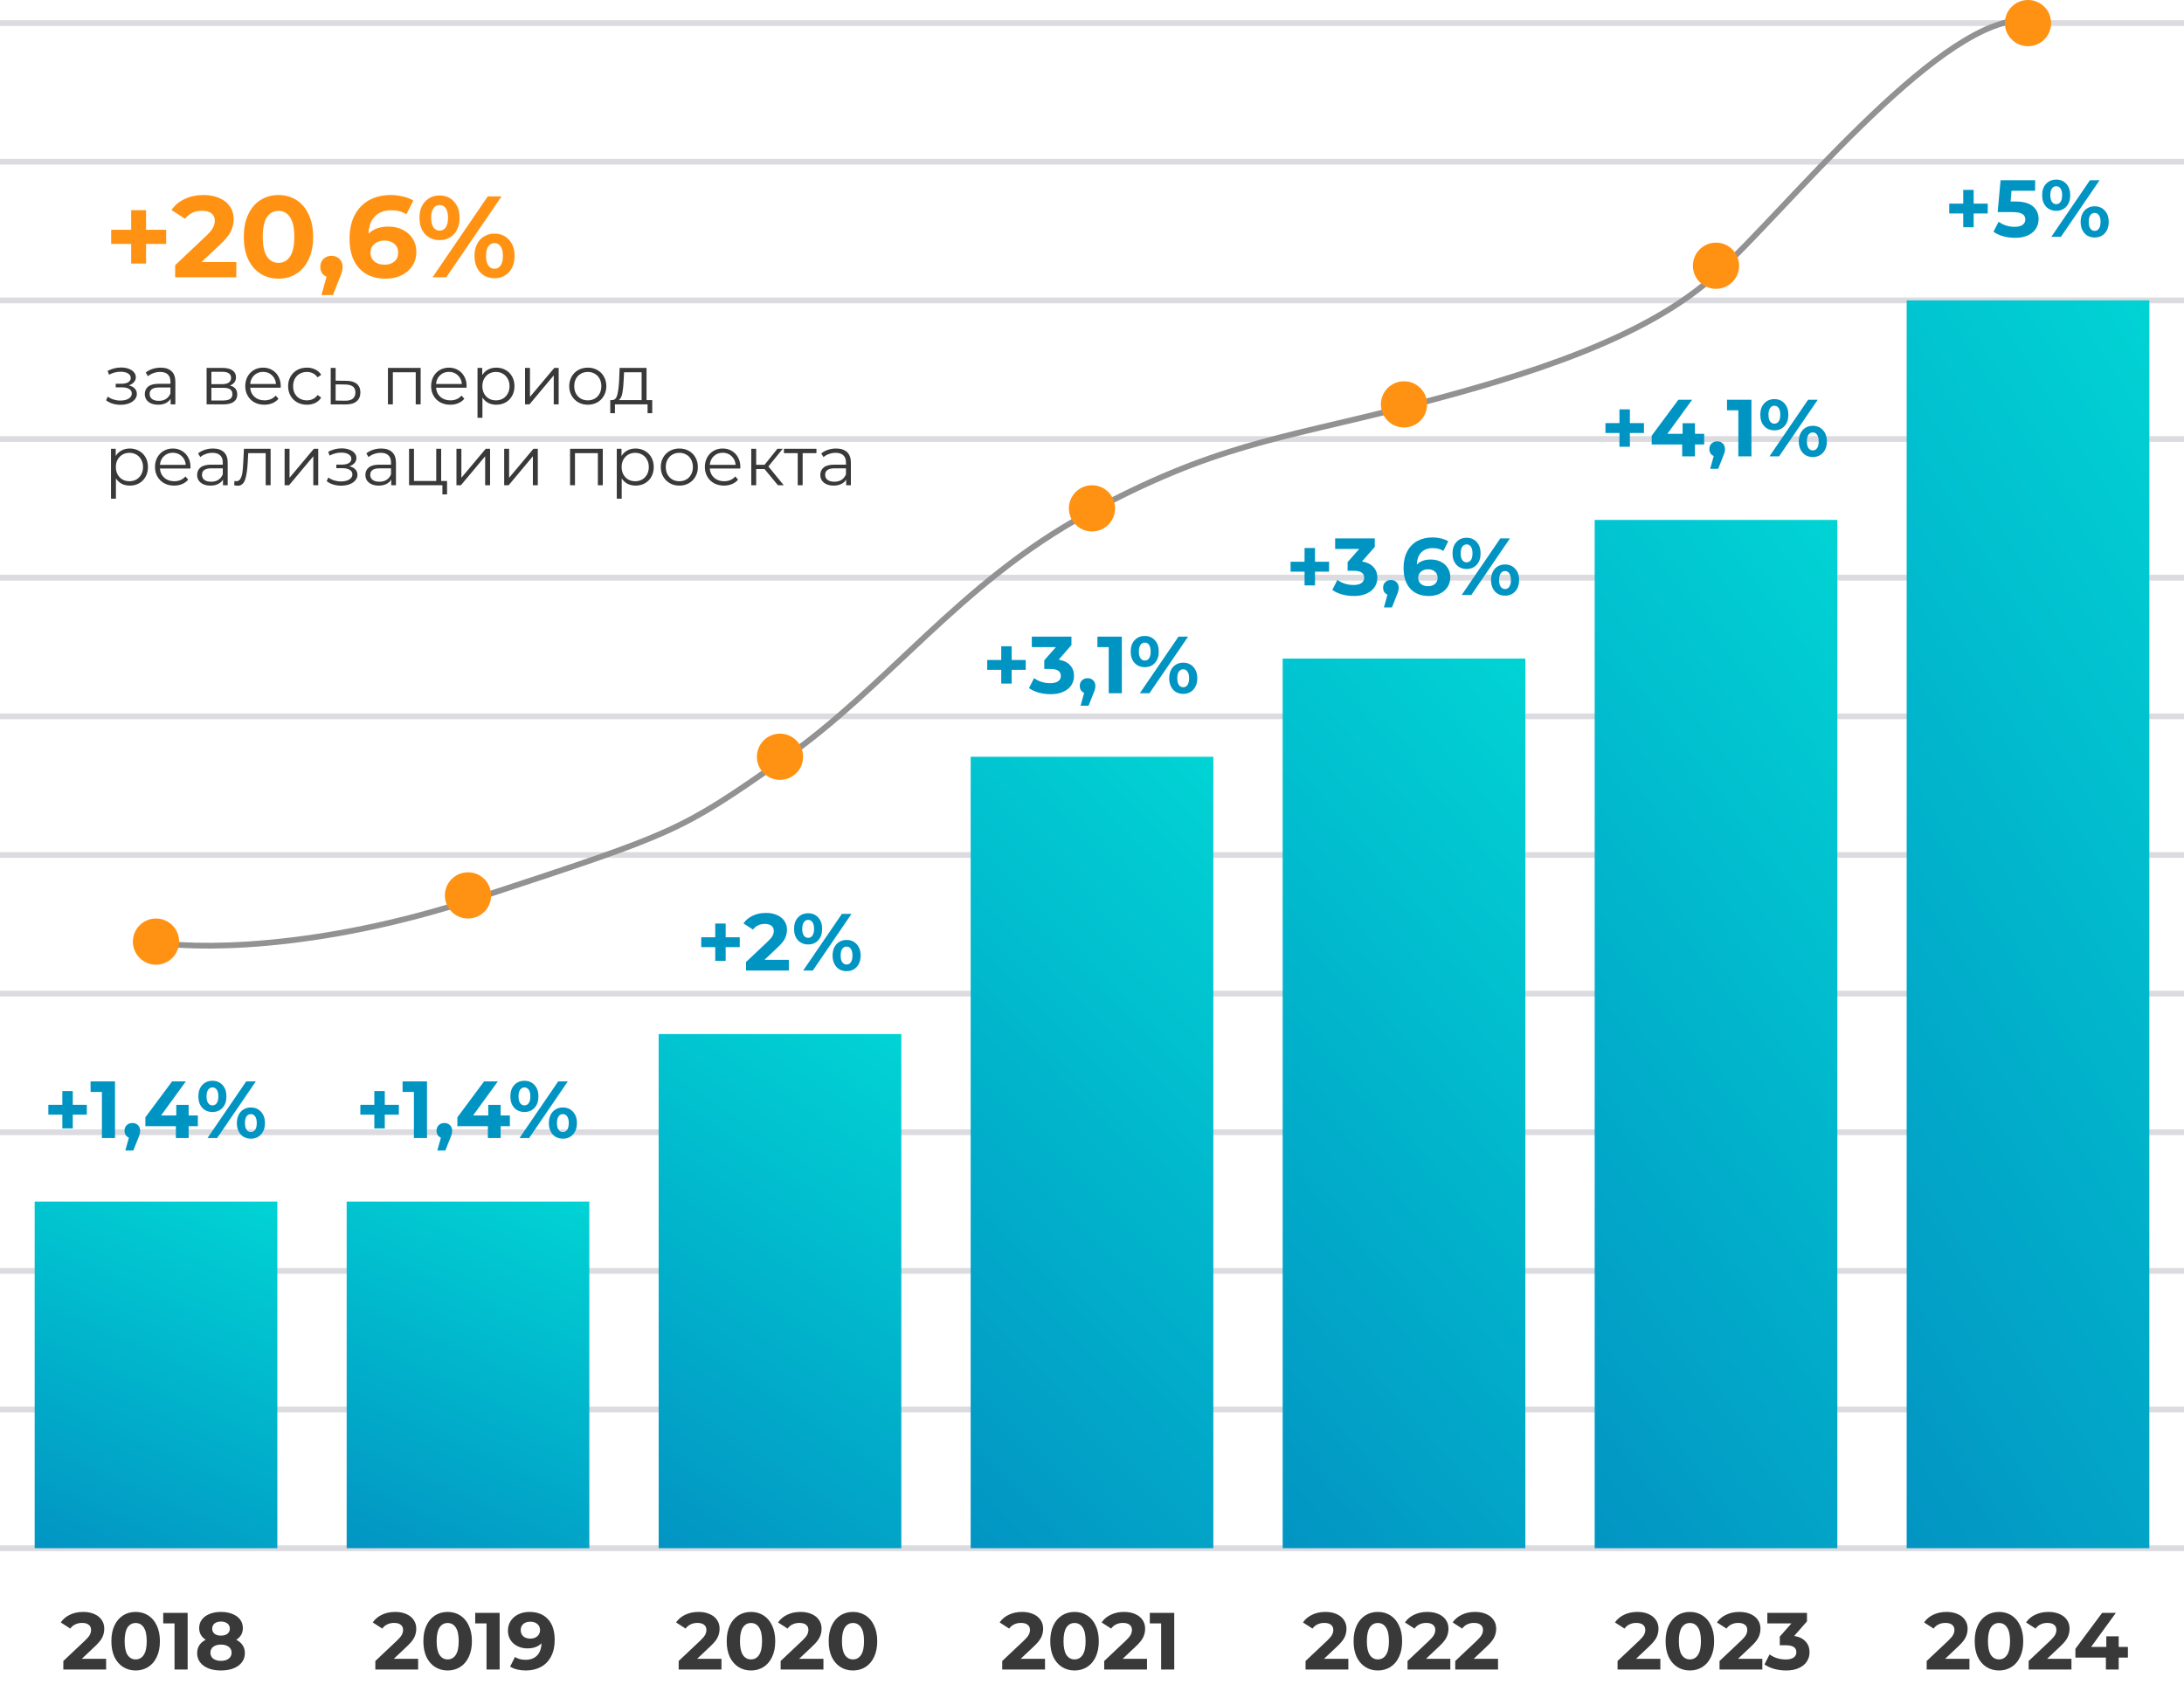<svg width="378" height="294" viewBox="0 0 378 294" fill="none" xmlns="http://www.w3.org/2000/svg">
<path d="M0 28H378" stroke="#DCDBE0"/>
<path d="M0 4H378" stroke="#DCDBE0"/>
<path d="M0 52H378" stroke="#DCDBE0"/>
<path d="M0 76H378" stroke="#DCDBE0"/>
<path d="M0 100H378" stroke="#DCDBE0"/>
<path d="M0 124H378" stroke="#DCDBE0"/>
<path d="M0 148H378" stroke="#DCDBE0"/>
<path d="M0 172H378" stroke="#DCDBE0"/>
<path d="M0 196H378" stroke="#DCDBE0"/>
<path d="M0 220H378" stroke="#DCDBE0"/>
<path d="M0 244H378" stroke="#DCDBE0"/>
<path d="M0 268H378" stroke="#DCDBE0"/>
<path d="M15.032 192.954H12.596V195.334H10.79V192.954H8.368V191.246H10.79V188.866H12.596V191.246H15.032V192.954ZM19.906 187.2V197H17.638V189.02H15.678V187.2H19.906ZM22.91 194.396C23.302 194.396 23.625 194.522 23.877 194.774C24.128 195.017 24.255 195.339 24.255 195.74C24.255 195.927 24.231 196.113 24.184 196.3C24.138 196.487 24.035 196.767 23.877 197.14L23.078 199.156H21.692L22.308 196.93C22.075 196.837 21.889 196.687 21.748 196.482C21.618 196.267 21.552 196.02 21.552 195.74C21.552 195.339 21.678 195.017 21.93 194.774C22.192 194.522 22.518 194.396 22.91 194.396ZM34.247 194.942H32.651V197H30.439V194.942H25.161V193.416L29.781 187.2H32.161L27.877 193.094H30.509V191.26H32.651V193.094H34.247V194.942ZM36.769 192.492C36.05 192.492 35.462 192.249 35.005 191.764C34.557 191.269 34.333 190.611 34.333 189.79C34.333 188.969 34.557 188.315 35.005 187.83C35.462 187.335 36.05 187.088 36.769 187.088C37.488 187.088 38.071 187.335 38.519 187.83C38.967 188.315 39.191 188.969 39.191 189.79C39.191 190.611 38.967 191.269 38.519 191.764C38.071 192.249 37.488 192.492 36.769 192.492ZM42.607 187.2H44.273L37.581 197H35.915L42.607 187.2ZM36.769 191.344C37.086 191.344 37.334 191.213 37.511 190.952C37.698 190.691 37.791 190.303 37.791 189.79C37.791 189.277 37.698 188.889 37.511 188.628C37.334 188.367 37.086 188.236 36.769 188.236C36.461 188.236 36.214 188.371 36.027 188.642C35.84 188.903 35.747 189.286 35.747 189.79C35.747 190.294 35.84 190.681 36.027 190.952C36.214 191.213 36.461 191.344 36.769 191.344ZM43.419 197.112C42.952 197.112 42.532 197.005 42.159 196.79C41.795 196.566 41.51 196.249 41.305 195.838C41.1 195.427 40.997 194.951 40.997 194.41C40.997 193.869 41.1 193.393 41.305 192.982C41.51 192.571 41.795 192.259 42.159 192.044C42.532 191.82 42.952 191.708 43.419 191.708C44.138 191.708 44.721 191.955 45.169 192.45C45.626 192.935 45.855 193.589 45.855 194.41C45.855 195.231 45.626 195.889 45.169 196.384C44.721 196.869 44.138 197.112 43.419 197.112ZM43.419 195.964C43.736 195.964 43.984 195.833 44.161 195.572C44.348 195.301 44.441 194.914 44.441 194.41C44.441 193.906 44.348 193.523 44.161 193.262C43.984 192.991 43.736 192.856 43.419 192.856C43.111 192.856 42.864 192.987 42.677 193.248C42.49 193.509 42.397 193.897 42.397 194.41C42.397 194.923 42.49 195.311 42.677 195.572C42.864 195.833 43.111 195.964 43.419 195.964Z" fill="#0094C3"/>
<rect x="6" y="208" width="42" height="60" fill="url(#paint0_linear_614_4380)"/>
<path d="M18.368 287.152V289H10.962V287.53L14.742 283.96C15.143 283.577 15.414 283.251 15.554 282.98C15.694 282.7 15.764 282.425 15.764 282.154C15.764 281.762 15.629 281.463 15.358 281.258C15.097 281.043 14.709 280.936 14.196 280.936C13.767 280.936 13.379 281.02 13.034 281.188C12.689 281.347 12.399 281.589 12.166 281.916L10.514 280.852C10.897 280.283 11.424 279.839 12.096 279.522C12.768 279.195 13.538 279.032 14.406 279.032C15.134 279.032 15.769 279.153 16.31 279.396C16.861 279.629 17.285 279.965 17.584 280.404C17.892 280.833 18.046 281.342 18.046 281.93C18.046 282.462 17.934 282.961 17.71 283.428C17.486 283.895 17.052 284.427 16.408 285.024L14.154 287.152H18.368ZM23.477 289.168C22.665 289.168 21.941 288.967 21.306 288.566C20.672 288.165 20.172 287.586 19.808 286.83C19.454 286.065 19.276 285.155 19.276 284.1C19.276 283.045 19.454 282.14 19.808 281.384C20.172 280.619 20.672 280.035 21.306 279.634C21.941 279.233 22.665 279.032 23.477 279.032C24.288 279.032 25.012 279.233 25.646 279.634C26.281 280.035 26.776 280.619 27.131 281.384C27.494 282.14 27.677 283.045 27.677 284.1C27.677 285.155 27.494 286.065 27.131 286.83C26.776 287.586 26.281 288.165 25.646 288.566C25.012 288.967 24.288 289.168 23.477 289.168ZM23.477 287.25C24.074 287.25 24.541 286.993 24.877 286.48C25.222 285.967 25.395 285.173 25.395 284.1C25.395 283.027 25.222 282.233 24.877 281.72C24.541 281.207 24.074 280.95 23.477 280.95C22.889 280.95 22.422 281.207 22.076 281.72C21.741 282.233 21.573 283.027 21.573 284.1C21.573 285.173 21.741 285.967 22.076 286.48C22.422 286.993 22.889 287.25 23.477 287.25ZM32.476 279.2V289H30.208V281.02H28.248V279.2H32.476ZM40.885 283.848C41.37 284.091 41.739 284.408 41.991 284.8C42.252 285.192 42.383 285.645 42.383 286.158C42.383 286.765 42.21 287.297 41.865 287.754C41.52 288.202 41.034 288.552 40.409 288.804C39.783 289.047 39.06 289.168 38.239 289.168C37.417 289.168 36.694 289.047 36.069 288.804C35.453 288.552 34.972 288.202 34.627 287.754C34.291 287.297 34.123 286.765 34.123 286.158C34.123 285.645 34.249 285.192 34.501 284.8C34.762 284.408 35.131 284.091 35.607 283.848C35.243 283.624 34.963 283.344 34.767 283.008C34.571 282.663 34.473 282.271 34.473 281.832C34.473 281.263 34.632 280.768 34.949 280.348C35.266 279.928 35.709 279.606 36.279 279.382C36.848 279.149 37.502 279.032 38.239 279.032C38.986 279.032 39.644 279.149 40.213 279.382C40.791 279.606 41.239 279.928 41.557 280.348C41.874 280.768 42.033 281.263 42.033 281.832C42.033 282.271 41.935 282.663 41.739 283.008C41.543 283.344 41.258 283.624 40.885 283.848ZM38.239 280.698C37.782 280.698 37.413 280.81 37.133 281.034C36.862 281.249 36.727 281.547 36.727 281.93C36.727 282.303 36.862 282.597 37.133 282.812C37.404 283.027 37.772 283.134 38.239 283.134C38.706 283.134 39.079 283.027 39.359 282.812C39.639 282.597 39.779 282.303 39.779 281.93C39.779 281.547 39.639 281.249 39.359 281.034C39.079 280.81 38.706 280.698 38.239 280.698ZM38.239 287.502C38.808 287.502 39.256 287.376 39.583 287.124C39.919 286.863 40.087 286.517 40.087 286.088C40.087 285.659 39.919 285.318 39.583 285.066C39.256 284.814 38.808 284.688 38.239 284.688C37.679 284.688 37.236 284.814 36.909 285.066C36.582 285.318 36.419 285.659 36.419 286.088C36.419 286.527 36.582 286.872 36.909 287.124C37.236 287.376 37.679 287.502 38.239 287.502Z" fill="#393939"/>
<path d="M69.032 192.954H66.596V195.334H64.79V192.954H62.368V191.246H64.79V188.866H66.596V191.246H69.032V192.954ZM73.906 187.2V197H71.638V189.02H69.678V187.2H73.906ZM76.91 194.396C77.302 194.396 77.624 194.522 77.876 194.774C78.129 195.017 78.254 195.339 78.254 195.74C78.254 195.927 78.231 196.113 78.184 196.3C78.138 196.487 78.035 196.767 77.876 197.14L77.079 199.156H75.692L76.308 196.93C76.075 196.837 75.888 196.687 75.749 196.482C75.618 196.267 75.552 196.02 75.552 195.74C75.552 195.339 75.678 195.017 75.93 194.774C76.192 194.522 76.519 194.396 76.91 194.396ZM88.247 194.942H86.651V197H84.439V194.942H79.161V193.416L83.781 187.2H86.161L81.877 193.094H84.509V191.26H86.651V193.094H88.247V194.942ZM90.769 192.492C90.05 192.492 89.462 192.249 89.005 191.764C88.557 191.269 88.333 190.611 88.333 189.79C88.333 188.969 88.557 188.315 89.005 187.83C89.462 187.335 90.05 187.088 90.769 187.088C91.488 187.088 92.071 187.335 92.519 187.83C92.967 188.315 93.191 188.969 93.191 189.79C93.191 190.611 92.967 191.269 92.519 191.764C92.071 192.249 91.488 192.492 90.769 192.492ZM96.607 187.2H98.273L91.581 197H89.915L96.607 187.2ZM90.769 191.344C91.086 191.344 91.334 191.213 91.511 190.952C91.698 190.691 91.791 190.303 91.791 189.79C91.791 189.277 91.698 188.889 91.511 188.628C91.334 188.367 91.086 188.236 90.769 188.236C90.461 188.236 90.214 188.371 90.027 188.642C89.84 188.903 89.747 189.286 89.747 189.79C89.747 190.294 89.84 190.681 90.027 190.952C90.214 191.213 90.461 191.344 90.769 191.344ZM97.419 197.112C96.952 197.112 96.532 197.005 96.159 196.79C95.795 196.566 95.51 196.249 95.305 195.838C95.1 195.427 94.997 194.951 94.997 194.41C94.997 193.869 95.1 193.393 95.305 192.982C95.51 192.571 95.795 192.259 96.159 192.044C96.532 191.82 96.952 191.708 97.419 191.708C98.138 191.708 98.721 191.955 99.169 192.45C99.626 192.935 99.855 193.589 99.855 194.41C99.855 195.231 99.626 195.889 99.169 196.384C98.721 196.869 98.138 197.112 97.419 197.112ZM97.419 195.964C97.736 195.964 97.984 195.833 98.161 195.572C98.348 195.301 98.441 194.914 98.441 194.41C98.441 193.906 98.348 193.523 98.161 193.262C97.984 192.991 97.736 192.856 97.419 192.856C97.111 192.856 96.864 192.987 96.677 193.248C96.49 193.509 96.397 193.897 96.397 194.41C96.397 194.923 96.49 195.311 96.677 195.572C96.864 195.833 97.111 195.964 97.419 195.964Z" fill="#0094C3"/>
<rect x="60" y="208" width="42" height="60" fill="url(#paint1_linear_614_4380)"/>
<path d="M72.368 287.152V289H64.962V287.53L68.742 283.96C69.143 283.577 69.414 283.251 69.554 282.98C69.694 282.7 69.764 282.425 69.764 282.154C69.764 281.762 69.629 281.463 69.358 281.258C69.097 281.043 68.709 280.936 68.196 280.936C67.767 280.936 67.379 281.02 67.034 281.188C66.689 281.347 66.399 281.589 66.166 281.916L64.514 280.852C64.897 280.283 65.424 279.839 66.096 279.522C66.768 279.195 67.538 279.032 68.406 279.032C69.134 279.032 69.769 279.153 70.31 279.396C70.861 279.629 71.285 279.965 71.584 280.404C71.892 280.833 72.046 281.342 72.046 281.93C72.046 282.462 71.934 282.961 71.71 283.428C71.486 283.895 71.052 284.427 70.408 285.024L68.154 287.152H72.368ZM77.477 289.168C76.665 289.168 75.941 288.967 75.306 288.566C74.672 288.165 74.172 287.586 73.808 286.83C73.454 286.065 73.276 285.155 73.276 284.1C73.276 283.045 73.454 282.14 73.808 281.384C74.172 280.619 74.672 280.035 75.306 279.634C75.941 279.233 76.665 279.032 77.477 279.032C78.288 279.032 79.012 279.233 79.647 279.634C80.281 280.035 80.776 280.619 81.13 281.384C81.495 282.14 81.677 283.045 81.677 284.1C81.677 285.155 81.495 286.065 81.13 286.83C80.776 287.586 80.281 288.165 79.647 288.566C79.012 288.967 78.288 289.168 77.477 289.168ZM77.477 287.25C78.074 287.25 78.54 286.993 78.876 286.48C79.222 285.967 79.394 285.173 79.394 284.1C79.394 283.027 79.222 282.233 78.876 281.72C78.54 281.207 78.074 280.95 77.477 280.95C76.888 280.95 76.422 281.207 76.076 281.72C75.74 282.233 75.573 283.027 75.573 284.1C75.573 285.173 75.74 285.967 76.076 286.48C76.422 286.993 76.888 287.25 77.477 287.25ZM86.476 279.2V289H84.208V281.02H82.248V279.2H86.476ZM91.623 279.032C92.995 279.032 94.068 279.452 94.843 280.292C95.618 281.123 96.005 282.322 96.005 283.89C96.005 285.001 95.795 285.953 95.375 286.746C94.964 287.539 94.381 288.141 93.625 288.552C92.869 288.963 91.996 289.168 91.007 289.168C90.484 289.168 89.985 289.112 89.509 289C89.033 288.879 88.627 288.711 88.291 288.496L89.131 286.83C89.607 287.157 90.218 287.32 90.965 287.32C91.796 287.32 92.454 287.077 92.939 286.592C93.424 286.097 93.686 285.388 93.723 284.464C93.135 285.052 92.323 285.346 91.287 285.346C90.662 285.346 90.092 285.22 89.579 284.968C89.066 284.716 88.659 284.361 88.361 283.904C88.062 283.437 87.913 282.901 87.913 282.294C87.913 281.641 88.076 281.067 88.403 280.572C88.73 280.077 89.173 279.699 89.733 279.438C90.302 279.167 90.932 279.032 91.623 279.032ZM91.791 283.652C92.285 283.652 92.687 283.517 92.995 283.246C93.312 282.966 93.471 282.611 93.471 282.182C93.471 281.753 93.317 281.403 93.009 281.132C92.71 280.861 92.295 280.726 91.763 280.726C91.278 280.726 90.881 280.857 90.573 281.118C90.274 281.379 90.125 281.734 90.125 282.182C90.125 282.63 90.274 282.989 90.573 283.26C90.881 283.521 91.287 283.652 91.791 283.652Z" fill="#393939"/>
<path d="M128.032 163.954H125.596V166.334H123.79V163.954H121.368V162.246H123.79V159.866H125.596V162.246H128.032V163.954ZM136.53 166.152V168H129.124V166.53L132.904 162.96C133.305 162.577 133.576 162.251 133.716 161.98C133.856 161.7 133.926 161.425 133.926 161.154C133.926 160.762 133.791 160.463 133.52 160.258C133.259 160.043 132.871 159.936 132.358 159.936C131.929 159.936 131.541 160.02 131.196 160.188C130.851 160.347 130.561 160.589 130.328 160.916L128.676 159.852C129.059 159.283 129.586 158.839 130.258 158.522C130.93 158.195 131.7 158.032 132.568 158.032C133.296 158.032 133.931 158.153 134.472 158.396C135.023 158.629 135.447 158.965 135.746 159.404C136.054 159.833 136.208 160.342 136.208 160.93C136.208 161.462 136.096 161.961 135.872 162.428C135.648 162.895 135.214 163.427 134.57 164.024L132.316 166.152H136.53ZM139.871 163.492C139.152 163.492 138.564 163.249 138.107 162.764C137.659 162.269 137.435 161.611 137.435 160.79C137.435 159.969 137.659 159.315 138.107 158.83C138.564 158.335 139.152 158.088 139.871 158.088C140.589 158.088 141.173 158.335 141.621 158.83C142.069 159.315 142.293 159.969 142.293 160.79C142.293 161.611 142.069 162.269 141.621 162.764C141.173 163.249 140.589 163.492 139.871 163.492ZM145.709 158.2H147.375L140.683 168H139.017L145.709 158.2ZM139.871 162.344C140.188 162.344 140.435 162.213 140.613 161.952C140.799 161.691 140.893 161.303 140.893 160.79C140.893 160.277 140.799 159.889 140.613 159.628C140.435 159.367 140.188 159.236 139.871 159.236C139.563 159.236 139.315 159.371 139.129 159.642C138.942 159.903 138.849 160.286 138.849 160.79C138.849 161.294 138.942 161.681 139.129 161.952C139.315 162.213 139.563 162.344 139.871 162.344ZM146.521 168.112C146.054 168.112 145.634 168.005 145.261 167.79C144.897 167.566 144.612 167.249 144.407 166.838C144.201 166.427 144.099 165.951 144.099 165.41C144.099 164.869 144.201 164.393 144.407 163.982C144.612 163.571 144.897 163.259 145.261 163.044C145.634 162.82 146.054 162.708 146.521 162.708C147.239 162.708 147.823 162.955 148.271 163.45C148.728 163.935 148.957 164.589 148.957 165.41C148.957 166.231 148.728 166.889 148.271 167.384C147.823 167.869 147.239 168.112 146.521 168.112ZM146.521 166.964C146.838 166.964 147.085 166.833 147.263 166.572C147.449 166.301 147.543 165.914 147.543 165.41C147.543 164.906 147.449 164.523 147.263 164.262C147.085 163.991 146.838 163.856 146.521 163.856C146.213 163.856 145.965 163.987 145.779 164.248C145.592 164.509 145.499 164.897 145.499 165.41C145.499 165.923 145.592 166.311 145.779 166.572C145.965 166.833 146.213 166.964 146.521 166.964Z" fill="#0094C3"/>
<rect x="114" y="179" width="42" height="89" fill="url(#paint2_linear_614_4380)"/>
<path d="M124.868 287.152V289H117.462V287.53L121.242 283.96C121.643 283.577 121.914 283.251 122.054 282.98C122.194 282.7 122.264 282.425 122.264 282.154C122.264 281.762 122.129 281.463 121.858 281.258C121.597 281.043 121.209 280.936 120.696 280.936C120.267 280.936 119.879 281.02 119.534 281.188C119.189 281.347 118.899 281.589 118.666 281.916L117.014 280.852C117.397 280.283 117.924 279.839 118.596 279.522C119.268 279.195 120.038 279.032 120.906 279.032C121.634 279.032 122.269 279.153 122.81 279.396C123.361 279.629 123.785 279.965 124.084 280.404C124.392 280.833 124.546 281.342 124.546 281.93C124.546 282.462 124.434 282.961 124.21 283.428C123.986 283.895 123.552 284.427 122.908 285.024L120.654 287.152H124.868ZM129.976 289.168C129.164 289.168 128.441 288.967 127.806 288.566C127.172 288.165 126.672 287.586 126.308 286.83C125.954 286.065 125.776 285.155 125.776 284.1C125.776 283.045 125.954 282.14 126.308 281.384C126.672 280.619 127.172 280.035 127.806 279.634C128.441 279.233 129.164 279.032 129.976 279.032C130.788 279.032 131.512 279.233 132.146 279.634C132.781 280.035 133.276 280.619 133.63 281.384C133.994 282.14 134.176 283.045 134.176 284.1C134.176 285.155 133.994 286.065 133.63 286.83C133.276 287.586 132.781 288.165 132.146 288.566C131.512 288.967 130.788 289.168 129.976 289.168ZM129.976 287.25C130.574 287.25 131.04 286.993 131.376 286.48C131.722 285.967 131.894 285.173 131.894 284.1C131.894 283.027 131.722 282.233 131.376 281.72C131.04 281.207 130.574 280.95 129.976 280.95C129.388 280.95 128.922 281.207 128.576 281.72C128.24 282.233 128.072 283.027 128.072 284.1C128.072 285.173 128.24 285.967 128.576 286.48C128.922 286.993 129.388 287.25 129.976 287.25ZM142.518 287.152V289H135.112V287.53L138.892 283.96C139.294 283.577 139.564 283.251 139.704 282.98C139.844 282.7 139.914 282.425 139.914 282.154C139.914 281.762 139.779 281.463 139.508 281.258C139.247 281.043 138.86 280.936 138.346 280.936C137.917 280.936 137.53 281.02 137.184 281.188C136.839 281.347 136.55 281.589 136.316 281.916L134.664 280.852C135.047 280.283 135.574 279.839 136.246 279.522C136.918 279.195 137.688 279.032 138.556 279.032C139.284 279.032 139.919 279.153 140.46 279.396C141.011 279.629 141.436 279.965 141.734 280.404C142.042 280.833 142.196 281.342 142.196 281.93C142.196 282.462 142.084 282.961 141.86 283.428C141.636 283.895 141.202 284.427 140.558 285.024L138.304 287.152H142.518ZM147.627 289.168C146.815 289.168 146.092 288.967 145.457 288.566C144.822 288.165 144.323 287.586 143.959 286.83C143.604 286.065 143.427 285.155 143.427 284.1C143.427 283.045 143.604 282.14 143.959 281.384C144.323 280.619 144.822 280.035 145.457 279.634C146.092 279.233 146.815 279.032 147.627 279.032C148.439 279.032 149.162 279.233 149.797 279.634C150.432 280.035 150.926 280.619 151.281 281.384C151.645 282.14 151.827 283.045 151.827 284.1C151.827 285.155 151.645 286.065 151.281 286.83C150.926 287.586 150.432 288.165 149.797 288.566C149.162 288.967 148.439 289.168 147.627 289.168ZM147.627 287.25C148.224 287.25 148.691 286.993 149.027 286.48C149.372 285.967 149.545 285.173 149.545 284.1C149.545 283.027 149.372 282.233 149.027 281.72C148.691 281.207 148.224 280.95 147.627 280.95C147.039 280.95 146.572 281.207 146.227 281.72C145.891 282.233 145.723 283.027 145.723 284.1C145.723 285.173 145.891 285.967 146.227 286.48C146.572 286.993 147.039 287.25 147.627 287.25Z" fill="#393939"/>
<path d="M177.532 115.954H175.096V118.334H173.29V115.954H170.868V114.246H173.29V111.866H175.096V114.246H177.532V115.954ZM183.231 114.19C184.09 114.33 184.748 114.652 185.205 115.156C185.663 115.651 185.891 116.267 185.891 117.004C185.891 117.573 185.742 118.101 185.443 118.586C185.145 119.062 184.687 119.445 184.071 119.734C183.465 120.023 182.718 120.168 181.831 120.168C181.141 120.168 180.459 120.079 179.787 119.902C179.125 119.715 178.56 119.454 178.093 119.118L178.975 117.382C179.349 117.662 179.778 117.881 180.263 118.04C180.758 118.189 181.262 118.264 181.775 118.264C182.345 118.264 182.793 118.157 183.119 117.942C183.446 117.718 183.609 117.405 183.609 117.004C183.609 116.201 182.998 115.8 181.775 115.8H180.739V114.302L182.755 112.02H178.583V110.2H185.443V111.67L183.231 114.19ZM188.241 117.396C188.633 117.396 188.955 117.522 189.207 117.774C189.459 118.017 189.585 118.339 189.585 118.74C189.585 118.927 189.561 119.113 189.515 119.3C189.468 119.487 189.365 119.767 189.207 120.14L188.409 122.156H187.023L187.639 119.93C187.405 119.837 187.219 119.687 187.079 119.482C186.948 119.267 186.883 119.02 186.883 118.74C186.883 118.339 187.009 118.017 187.261 117.774C187.522 117.522 187.849 117.396 188.241 117.396ZM194.164 110.2V120H191.896V112.02H189.936V110.2H194.164ZM198.134 115.492C197.416 115.492 196.828 115.249 196.37 114.764C195.922 114.269 195.698 113.611 195.698 112.79C195.698 111.969 195.922 111.315 196.37 110.83C196.828 110.335 197.416 110.088 198.134 110.088C198.853 110.088 199.436 110.335 199.884 110.83C200.332 111.315 200.556 111.969 200.556 112.79C200.556 113.611 200.332 114.269 199.884 114.764C199.436 115.249 198.853 115.492 198.134 115.492ZM203.972 110.2H205.638L198.946 120H197.28L203.972 110.2ZM198.134 114.344C198.452 114.344 198.699 114.213 198.876 113.952C199.063 113.691 199.156 113.303 199.156 112.79C199.156 112.277 199.063 111.889 198.876 111.628C198.699 111.367 198.452 111.236 198.134 111.236C197.826 111.236 197.579 111.371 197.392 111.642C197.206 111.903 197.112 112.286 197.112 112.79C197.112 113.294 197.206 113.681 197.392 113.952C197.579 114.213 197.826 114.344 198.134 114.344ZM204.784 120.112C204.318 120.112 203.898 120.005 203.524 119.79C203.16 119.566 202.876 119.249 202.67 118.838C202.465 118.427 202.362 117.951 202.362 117.41C202.362 116.869 202.465 116.393 202.67 115.982C202.876 115.571 203.16 115.259 203.524 115.044C203.898 114.82 204.318 114.708 204.784 114.708C205.503 114.708 206.086 114.955 206.534 115.45C206.992 115.935 207.22 116.589 207.22 117.41C207.22 118.231 206.992 118.889 206.534 119.384C206.086 119.869 205.503 120.112 204.784 120.112ZM204.784 118.964C205.102 118.964 205.349 118.833 205.526 118.572C205.713 118.301 205.806 117.914 205.806 117.41C205.806 116.906 205.713 116.523 205.526 116.262C205.349 115.991 205.102 115.856 204.784 115.856C204.476 115.856 204.229 115.987 204.042 116.248C203.856 116.509 203.762 116.897 203.762 117.41C203.762 117.923 203.856 118.311 204.042 118.572C204.229 118.833 204.476 118.964 204.784 118.964Z" fill="#0094C3"/>
<rect x="168" y="131" width="42" height="137" fill="url(#paint3_linear_614_4380)"/>
<path d="M180.868 287.152V289H173.462V287.53L177.242 283.96C177.643 283.577 177.914 283.251 178.054 282.98C178.194 282.7 178.264 282.425 178.264 282.154C178.264 281.762 178.129 281.463 177.858 281.258C177.597 281.043 177.209 280.936 176.696 280.936C176.267 280.936 175.879 281.02 175.534 281.188C175.189 281.347 174.899 281.589 174.666 281.916L173.014 280.852C173.397 280.283 173.924 279.839 174.596 279.522C175.268 279.195 176.038 279.032 176.906 279.032C177.634 279.032 178.269 279.153 178.81 279.396C179.361 279.629 179.785 279.965 180.084 280.404C180.392 280.833 180.546 281.342 180.546 281.93C180.546 282.462 180.434 282.961 180.21 283.428C179.986 283.895 179.552 284.427 178.908 285.024L176.654 287.152H180.868ZM185.976 289.168C185.164 289.168 184.441 288.967 183.806 288.566C183.172 288.165 182.672 287.586 182.308 286.83C181.954 286.065 181.776 285.155 181.776 284.1C181.776 283.045 181.954 282.14 182.308 281.384C182.672 280.619 183.172 280.035 183.806 279.634C184.441 279.233 185.164 279.032 185.976 279.032C186.788 279.032 187.512 279.233 188.146 279.634C188.781 280.035 189.276 280.619 189.63 281.384C189.994 282.14 190.176 283.045 190.176 284.1C190.176 285.155 189.994 286.065 189.63 286.83C189.276 287.586 188.781 288.165 188.146 288.566C187.512 288.967 186.788 289.168 185.976 289.168ZM185.976 287.25C186.574 287.25 187.04 286.993 187.376 286.48C187.722 285.967 187.894 285.173 187.894 284.1C187.894 283.027 187.722 282.233 187.376 281.72C187.04 281.207 186.574 280.95 185.976 280.95C185.388 280.95 184.922 281.207 184.576 281.72C184.24 282.233 184.072 283.027 184.072 284.1C184.072 285.173 184.24 285.967 184.576 286.48C184.922 286.993 185.388 287.25 185.976 287.25ZM198.518 287.152V289H191.112V287.53L194.892 283.96C195.294 283.577 195.564 283.251 195.704 282.98C195.844 282.7 195.914 282.425 195.914 282.154C195.914 281.762 195.779 281.463 195.508 281.258C195.247 281.043 194.86 280.936 194.346 280.936C193.917 280.936 193.53 281.02 193.184 281.188C192.839 281.347 192.55 281.589 192.316 281.916L190.664 280.852C191.047 280.283 191.574 279.839 192.246 279.522C192.918 279.195 193.688 279.032 194.556 279.032C195.284 279.032 195.919 279.153 196.46 279.396C197.011 279.629 197.436 279.965 197.734 280.404C198.042 280.833 198.196 281.342 198.196 281.93C198.196 282.462 198.084 282.961 197.86 283.428C197.636 283.895 197.202 284.427 196.558 285.024L194.304 287.152H198.518ZM203.234 279.2V289H200.966V281.02H199.006V279.2H203.234Z" fill="#393939"/>
<path d="M230.032 98.954H227.596V101.334H225.79V98.954H223.368V97.246H225.79V94.866H227.596V97.246H230.032V98.954ZM235.731 97.19C236.59 97.33 237.248 97.652 237.705 98.156C238.163 98.651 238.391 99.267 238.391 100.004C238.391 100.573 238.242 101.101 237.943 101.586C237.645 102.062 237.187 102.445 236.571 102.734C235.965 103.023 235.218 103.168 234.331 103.168C233.641 103.168 232.959 103.079 232.287 102.902C231.625 102.715 231.06 102.454 230.593 102.118L231.475 100.382C231.849 100.662 232.278 100.881 232.763 101.04C233.258 101.189 233.762 101.264 234.275 101.264C234.845 101.264 235.293 101.157 235.619 100.942C235.946 100.718 236.109 100.405 236.109 100.004C236.109 99.201 235.498 98.8 234.275 98.8H233.239V97.302L235.255 95.02H231.083V93.2H237.943V94.67L235.731 97.19ZM240.741 100.396C241.133 100.396 241.455 100.522 241.707 100.774C241.959 101.017 242.085 101.339 242.085 101.74C242.085 101.927 242.061 102.113 242.015 102.3C241.968 102.487 241.865 102.767 241.707 103.14L240.909 105.156H239.523L240.139 102.93C239.905 102.837 239.719 102.687 239.579 102.482C239.448 102.267 239.383 102.02 239.383 101.74C239.383 101.339 239.509 101.017 239.761 100.774C240.022 100.522 240.349 100.396 240.741 100.396ZM247.643 96.854C248.268 96.854 248.838 96.98 249.351 97.232C249.864 97.484 250.27 97.843 250.569 98.31C250.868 98.767 251.017 99.299 251.017 99.906C251.017 100.559 250.854 101.133 250.527 101.628C250.2 102.123 249.752 102.505 249.183 102.776C248.623 103.037 247.998 103.168 247.307 103.168C245.935 103.168 244.862 102.748 244.087 101.908C243.312 101.068 242.925 99.869 242.925 98.31C242.925 97.199 243.135 96.247 243.555 95.454C243.975 94.661 244.558 94.059 245.305 93.648C246.061 93.237 246.934 93.032 247.923 93.032C248.446 93.032 248.945 93.093 249.421 93.214C249.906 93.326 250.317 93.489 250.653 93.704L249.813 95.37C249.328 95.043 248.716 94.88 247.979 94.88C247.148 94.88 246.49 95.123 246.005 95.608C245.52 96.093 245.258 96.798 245.221 97.722C245.8 97.143 246.607 96.854 247.643 96.854ZM247.181 101.474C247.666 101.474 248.058 101.343 248.357 101.082C248.665 100.821 248.819 100.466 248.819 100.018C248.819 99.57 248.665 99.215 248.357 98.954C248.058 98.683 247.657 98.548 247.153 98.548C246.658 98.548 246.252 98.688 245.935 98.968C245.618 99.239 245.459 99.589 245.459 100.018C245.459 100.447 245.613 100.797 245.921 101.068C246.229 101.339 246.649 101.474 247.181 101.474ZM253.834 98.492C253.115 98.492 252.527 98.249 252.07 97.764C251.622 97.269 251.398 96.611 251.398 95.79C251.398 94.969 251.622 94.315 252.07 93.83C252.527 93.335 253.115 93.088 253.834 93.088C254.552 93.088 255.136 93.335 255.584 93.83C256.032 94.315 256.256 94.969 256.256 95.79C256.256 96.611 256.032 97.269 255.584 97.764C255.136 98.249 254.552 98.492 253.834 98.492ZM259.672 93.2H261.338L254.646 103H252.98L259.672 93.2ZM253.834 97.344C254.151 97.344 254.398 97.213 254.576 96.952C254.762 96.691 254.856 96.303 254.856 95.79C254.856 95.277 254.762 94.889 254.576 94.628C254.398 94.367 254.151 94.236 253.834 94.236C253.526 94.236 253.278 94.371 253.092 94.642C252.905 94.903 252.812 95.286 252.812 95.79C252.812 96.294 252.905 96.681 253.092 96.952C253.278 97.213 253.526 97.344 253.834 97.344ZM260.484 103.112C260.017 103.112 259.597 103.005 259.224 102.79C258.86 102.566 258.575 102.249 258.37 101.838C258.164 101.427 258.062 100.951 258.062 100.41C258.062 99.869 258.164 99.393 258.37 98.982C258.575 98.571 258.86 98.259 259.224 98.044C259.597 97.82 260.017 97.708 260.484 97.708C261.202 97.708 261.786 97.955 262.234 98.45C262.691 98.935 262.92 99.589 262.92 100.41C262.92 101.231 262.691 101.889 262.234 102.384C261.786 102.869 261.202 103.112 260.484 103.112ZM260.484 101.964C260.801 101.964 261.048 101.833 261.226 101.572C261.412 101.301 261.506 100.914 261.506 100.41C261.506 99.906 261.412 99.523 261.226 99.262C261.048 98.991 260.801 98.856 260.484 98.856C260.176 98.856 259.928 98.987 259.742 99.248C259.555 99.509 259.462 99.897 259.462 100.41C259.462 100.923 259.555 101.311 259.742 101.572C259.928 101.833 260.176 101.964 260.484 101.964Z" fill="#0094C3"/>
<rect x="222" y="114" width="42" height="154" fill="url(#paint4_linear_614_4380)"/>
<path d="M233.368 287.152V289H225.962V287.53L229.742 283.96C230.143 283.577 230.414 283.251 230.554 282.98C230.694 282.7 230.764 282.425 230.764 282.154C230.764 281.762 230.629 281.463 230.358 281.258C230.097 281.043 229.709 280.936 229.196 280.936C228.767 280.936 228.379 281.02 228.034 281.188C227.689 281.347 227.399 281.589 227.166 281.916L225.514 280.852C225.897 280.283 226.424 279.839 227.096 279.522C227.768 279.195 228.538 279.032 229.406 279.032C230.134 279.032 230.769 279.153 231.31 279.396C231.861 279.629 232.285 279.965 232.584 280.404C232.892 280.833 233.046 281.342 233.046 281.93C233.046 282.462 232.934 282.961 232.71 283.428C232.486 283.895 232.052 284.427 231.408 285.024L229.154 287.152H233.368ZM238.476 289.168C237.664 289.168 236.941 288.967 236.306 288.566C235.672 288.165 235.172 287.586 234.808 286.83C234.454 286.065 234.276 285.155 234.276 284.1C234.276 283.045 234.454 282.14 234.808 281.384C235.172 280.619 235.672 280.035 236.306 279.634C236.941 279.233 237.664 279.032 238.476 279.032C239.288 279.032 240.012 279.233 240.646 279.634C241.281 280.035 241.776 280.619 242.13 281.384C242.494 282.14 242.676 283.045 242.676 284.1C242.676 285.155 242.494 286.065 242.13 286.83C241.776 287.586 241.281 288.165 240.646 288.566C240.012 288.967 239.288 289.168 238.476 289.168ZM238.476 287.25C239.074 287.25 239.54 286.993 239.876 286.48C240.222 285.967 240.394 285.173 240.394 284.1C240.394 283.027 240.222 282.233 239.876 281.72C239.54 281.207 239.074 280.95 238.476 280.95C237.888 280.95 237.422 281.207 237.076 281.72C236.74 282.233 236.572 283.027 236.572 284.1C236.572 285.173 236.74 285.967 237.076 286.48C237.422 286.993 237.888 287.25 238.476 287.25ZM251.018 287.152V289H243.612V287.53L247.392 283.96C247.794 283.577 248.064 283.251 248.204 282.98C248.344 282.7 248.414 282.425 248.414 282.154C248.414 281.762 248.279 281.463 248.008 281.258C247.747 281.043 247.36 280.936 246.846 280.936C246.417 280.936 246.03 281.02 245.684 281.188C245.339 281.347 245.05 281.589 244.816 281.916L243.164 280.852C243.547 280.283 244.074 279.839 244.746 279.522C245.418 279.195 246.188 279.032 247.056 279.032C247.784 279.032 248.419 279.153 248.96 279.396C249.511 279.629 249.936 279.965 250.234 280.404C250.542 280.833 250.696 281.342 250.696 281.93C250.696 282.462 250.584 282.961 250.36 283.428C250.136 283.895 249.702 284.427 249.058 285.024L246.804 287.152H251.018ZM259.276 287.152V289H251.87V287.53L255.65 283.96C256.052 283.577 256.322 283.251 256.462 282.98C256.602 282.7 256.672 282.425 256.672 282.154C256.672 281.762 256.537 281.463 256.266 281.258C256.005 281.043 255.618 280.936 255.104 280.936C254.675 280.936 254.288 281.02 253.942 281.188C253.597 281.347 253.308 281.589 253.074 281.916L251.422 280.852C251.805 280.283 252.332 279.839 253.004 279.522C253.676 279.195 254.446 279.032 255.314 279.032C256.042 279.032 256.677 279.153 257.218 279.396C257.769 279.629 258.194 279.965 258.492 280.404C258.8 280.833 258.954 281.342 258.954 281.93C258.954 282.462 258.842 282.961 258.618 283.428C258.394 283.895 257.96 284.427 257.316 285.024L255.062 287.152H259.276Z" fill="#393939"/>
<path d="M284.532 74.954H282.096V77.334H280.29V74.954H277.868V73.246H280.29V70.866H282.096V73.246H284.532V74.954ZM294.956 76.942H293.36V79H291.148V76.942H285.87V75.416L290.49 69.2H292.87L288.586 75.094H291.218V73.26H293.36V75.094H294.956V76.942ZM297.209 76.396C297.601 76.396 297.923 76.522 298.175 76.774C298.427 77.017 298.553 77.339 298.553 77.74C298.553 77.927 298.53 78.113 298.483 78.3C298.437 78.487 298.334 78.767 298.175 79.14L297.377 81.156H295.991L296.607 78.93C296.374 78.837 296.187 78.687 296.047 78.482C295.917 78.267 295.851 78.02 295.851 77.74C295.851 77.339 295.977 77.017 296.229 76.774C296.491 76.522 296.817 76.396 297.209 76.396ZM303.133 69.2V79H300.865V71.02H298.905V69.2H303.133ZM307.103 74.492C306.384 74.492 305.796 74.249 305.339 73.764C304.891 73.269 304.667 72.611 304.667 71.79C304.667 70.969 304.891 70.315 305.339 69.83C305.796 69.335 306.384 69.088 307.103 69.088C307.822 69.088 308.405 69.335 308.853 69.83C309.301 70.315 309.525 70.969 309.525 71.79C309.525 72.611 309.301 73.269 308.853 73.764C308.405 74.249 307.822 74.492 307.103 74.492ZM312.941 69.2H314.607L307.915 79H306.249L312.941 69.2ZM307.103 73.344C307.42 73.344 307.668 73.213 307.845 72.952C308.032 72.691 308.125 72.303 308.125 71.79C308.125 71.277 308.032 70.889 307.845 70.628C307.668 70.367 307.42 70.236 307.103 70.236C306.795 70.236 306.548 70.371 306.361 70.642C306.174 70.903 306.081 71.286 306.081 71.79C306.081 72.294 306.174 72.681 306.361 72.952C306.548 73.213 306.795 73.344 307.103 73.344ZM313.753 79.112C313.286 79.112 312.866 79.005 312.493 78.79C312.129 78.566 311.844 78.249 311.639 77.838C311.434 77.427 311.331 76.951 311.331 76.41C311.331 75.869 311.434 75.393 311.639 74.982C311.844 74.571 312.129 74.259 312.493 74.044C312.866 73.82 313.286 73.708 313.753 73.708C314.472 73.708 315.055 73.955 315.503 74.45C315.96 74.935 316.189 75.589 316.189 76.41C316.189 77.231 315.96 77.889 315.503 78.384C315.055 78.869 314.472 79.112 313.753 79.112ZM313.753 77.964C314.07 77.964 314.318 77.833 314.495 77.572C314.682 77.301 314.775 76.914 314.775 76.41C314.775 75.906 314.682 75.523 314.495 75.262C314.318 74.991 314.07 74.856 313.753 74.856C313.445 74.856 313.198 74.987 313.011 75.248C312.824 75.509 312.731 75.897 312.731 76.41C312.731 76.923 312.824 77.311 313.011 77.572C313.198 77.833 313.445 77.964 313.753 77.964Z" fill="#0094C3"/>
<rect x="276" y="90" width="42" height="178" fill="url(#paint5_linear_614_4380)"/>
<path d="M287.368 287.152V289H279.962V287.53L283.742 283.96C284.143 283.577 284.414 283.251 284.554 282.98C284.694 282.7 284.764 282.425 284.764 282.154C284.764 281.762 284.629 281.463 284.358 281.258C284.097 281.043 283.709 280.936 283.196 280.936C282.767 280.936 282.379 281.02 282.034 281.188C281.689 281.347 281.399 281.589 281.166 281.916L279.514 280.852C279.897 280.283 280.424 279.839 281.096 279.522C281.768 279.195 282.538 279.032 283.406 279.032C284.134 279.032 284.769 279.153 285.31 279.396C285.861 279.629 286.285 279.965 286.584 280.404C286.892 280.833 287.046 281.342 287.046 281.93C287.046 282.462 286.934 282.961 286.71 283.428C286.486 283.895 286.052 284.427 285.408 285.024L283.154 287.152H287.368ZM292.476 289.168C291.664 289.168 290.941 288.967 290.306 288.566C289.672 288.165 289.172 287.586 288.808 286.83C288.454 286.065 288.276 285.155 288.276 284.1C288.276 283.045 288.454 282.14 288.808 281.384C289.172 280.619 289.672 280.035 290.306 279.634C290.941 279.233 291.664 279.032 292.476 279.032C293.288 279.032 294.012 279.233 294.646 279.634C295.281 280.035 295.776 280.619 296.13 281.384C296.494 282.14 296.676 283.045 296.676 284.1C296.676 285.155 296.494 286.065 296.13 286.83C295.776 287.586 295.281 288.165 294.646 288.566C294.012 288.967 293.288 289.168 292.476 289.168ZM292.476 287.25C293.074 287.25 293.54 286.993 293.876 286.48C294.222 285.967 294.394 285.173 294.394 284.1C294.394 283.027 294.222 282.233 293.876 281.72C293.54 281.207 293.074 280.95 292.476 280.95C291.888 280.95 291.422 281.207 291.076 281.72C290.74 282.233 290.572 283.027 290.572 284.1C290.572 285.173 290.74 285.967 291.076 286.48C291.422 286.993 291.888 287.25 292.476 287.25ZM305.018 287.152V289H297.612V287.53L301.392 283.96C301.794 283.577 302.064 283.251 302.204 282.98C302.344 282.7 302.414 282.425 302.414 282.154C302.414 281.762 302.279 281.463 302.008 281.258C301.747 281.043 301.36 280.936 300.846 280.936C300.417 280.936 300.03 281.02 299.684 281.188C299.339 281.347 299.05 281.589 298.816 281.916L297.164 280.852C297.547 280.283 298.074 279.839 298.746 279.522C299.418 279.195 300.188 279.032 301.056 279.032C301.784 279.032 302.419 279.153 302.96 279.396C303.511 279.629 303.936 279.965 304.234 280.404C304.542 280.833 304.696 281.342 304.696 281.93C304.696 282.462 304.584 282.961 304.36 283.428C304.136 283.895 303.702 284.427 303.058 285.024L300.804 287.152H305.018ZM310.532 283.19C311.391 283.33 312.049 283.652 312.506 284.156C312.964 284.651 313.192 285.267 313.192 286.004C313.192 286.573 313.043 287.101 312.744 287.586C312.446 288.062 311.988 288.445 311.372 288.734C310.766 289.023 310.019 289.168 309.132 289.168C308.442 289.168 307.76 289.079 307.088 288.902C306.426 288.715 305.861 288.454 305.394 288.118L306.276 286.382C306.65 286.662 307.079 286.881 307.564 287.04C308.059 287.189 308.563 287.264 309.076 287.264C309.646 287.264 310.094 287.157 310.42 286.942C310.747 286.718 310.91 286.405 310.91 286.004C310.91 285.201 310.299 284.8 309.076 284.8H308.04V283.302L310.056 281.02H305.884V279.2H312.744V280.67L310.532 283.19Z" fill="#393939"/>
<path d="M344.032 36.954H341.596V39.334H339.79V36.954H337.368V35.246H339.79V32.866H341.596V35.246H344.032V36.954ZM348.787 34.882C350.168 34.882 351.186 35.157 351.839 35.708C352.502 36.259 352.833 36.996 352.833 37.92C352.833 38.517 352.684 39.063 352.385 39.558C352.086 40.043 351.629 40.435 351.013 40.734C350.406 41.023 349.655 41.168 348.759 41.168C348.068 41.168 347.387 41.079 346.715 40.902C346.052 40.715 345.488 40.454 345.021 40.118L345.917 38.382C346.29 38.662 346.72 38.881 347.205 39.04C347.69 39.189 348.19 39.264 348.703 39.264C349.272 39.264 349.72 39.152 350.047 38.928C350.374 38.704 350.537 38.391 350.537 37.99C350.537 37.57 350.364 37.253 350.019 37.038C349.683 36.823 349.095 36.716 348.255 36.716H345.749L346.253 31.2H352.231V33.02H348.143L347.989 34.882H348.787ZM355.884 36.492C355.166 36.492 354.578 36.249 354.12 35.764C353.672 35.269 353.448 34.611 353.448 33.79C353.448 32.969 353.672 32.315 354.12 31.83C354.578 31.335 355.166 31.088 355.884 31.088C356.603 31.088 357.186 31.335 357.634 31.83C358.082 32.315 358.306 32.969 358.306 33.79C358.306 34.611 358.082 35.269 357.634 35.764C357.186 36.249 356.603 36.492 355.884 36.492ZM361.722 31.2H363.388L356.696 41H355.03L361.722 31.2ZM355.884 35.344C356.202 35.344 356.449 35.213 356.626 34.952C356.813 34.691 356.906 34.303 356.906 33.79C356.906 33.277 356.813 32.889 356.626 32.628C356.449 32.367 356.202 32.236 355.884 32.236C355.576 32.236 355.329 32.371 355.142 32.642C354.956 32.903 354.862 33.286 354.862 33.79C354.862 34.294 354.956 34.681 355.142 34.952C355.329 35.213 355.576 35.344 355.884 35.344ZM362.534 41.112C362.068 41.112 361.648 41.005 361.274 40.79C360.91 40.566 360.626 40.249 360.42 39.838C360.215 39.427 360.112 38.951 360.112 38.41C360.112 37.869 360.215 37.393 360.42 36.982C360.626 36.571 360.91 36.259 361.274 36.044C361.648 35.82 362.068 35.708 362.534 35.708C363.253 35.708 363.836 35.955 364.284 36.45C364.742 36.935 364.97 37.589 364.97 38.41C364.97 39.231 364.742 39.889 364.284 40.384C363.836 40.869 363.253 41.112 362.534 41.112ZM362.534 39.964C362.852 39.964 363.099 39.833 363.276 39.572C363.463 39.301 363.556 38.914 363.556 38.41C363.556 37.906 363.463 37.523 363.276 37.262C363.099 36.991 362.852 36.856 362.534 36.856C362.226 36.856 361.979 36.987 361.792 37.248C361.606 37.509 361.512 37.897 361.512 38.41C361.512 38.923 361.606 39.311 361.792 39.572C361.979 39.833 362.226 39.964 362.534 39.964Z" fill="#0094C3"/>
<rect x="330" y="52" width="42" height="216" fill="url(#paint6_linear_614_4380)"/>
<path d="M340.868 287.152V289H333.462V287.53L337.242 283.96C337.643 283.577 337.914 283.251 338.054 282.98C338.194 282.7 338.264 282.425 338.264 282.154C338.264 281.762 338.129 281.463 337.858 281.258C337.597 281.043 337.209 280.936 336.696 280.936C336.267 280.936 335.879 281.02 335.534 281.188C335.189 281.347 334.899 281.589 334.666 281.916L333.014 280.852C333.397 280.283 333.924 279.839 334.596 279.522C335.268 279.195 336.038 279.032 336.906 279.032C337.634 279.032 338.269 279.153 338.81 279.396C339.361 279.629 339.785 279.965 340.084 280.404C340.392 280.833 340.546 281.342 340.546 281.93C340.546 282.462 340.434 282.961 340.21 283.428C339.986 283.895 339.552 284.427 338.908 285.024L336.654 287.152H340.868ZM345.976 289.168C345.164 289.168 344.441 288.967 343.806 288.566C343.172 288.165 342.672 287.586 342.308 286.83C341.954 286.065 341.776 285.155 341.776 284.1C341.776 283.045 341.954 282.14 342.308 281.384C342.672 280.619 343.172 280.035 343.806 279.634C344.441 279.233 345.164 279.032 345.976 279.032C346.788 279.032 347.512 279.233 348.146 279.634C348.781 280.035 349.276 280.619 349.63 281.384C349.994 282.14 350.176 283.045 350.176 284.1C350.176 285.155 349.994 286.065 349.63 286.83C349.276 287.586 348.781 288.165 348.146 288.566C347.512 288.967 346.788 289.168 345.976 289.168ZM345.976 287.25C346.574 287.25 347.04 286.993 347.376 286.48C347.722 285.967 347.894 285.173 347.894 284.1C347.894 283.027 347.722 282.233 347.376 281.72C347.04 281.207 346.574 280.95 345.976 280.95C345.388 280.95 344.922 281.207 344.576 281.72C344.24 282.233 344.072 283.027 344.072 284.1C344.072 285.173 344.24 285.967 344.576 286.48C344.922 286.993 345.388 287.25 345.976 287.25ZM358.518 287.152V289H351.112V287.53L354.892 283.96C355.294 283.577 355.564 283.251 355.704 282.98C355.844 282.7 355.914 282.425 355.914 282.154C355.914 281.762 355.779 281.463 355.508 281.258C355.247 281.043 354.86 280.936 354.346 280.936C353.917 280.936 353.53 281.02 353.184 281.188C352.839 281.347 352.55 281.589 352.316 281.916L350.664 280.852C351.047 280.283 351.574 279.839 352.246 279.522C352.918 279.195 353.688 279.032 354.556 279.032C355.284 279.032 355.919 279.153 356.46 279.396C357.011 279.629 357.436 279.965 357.734 280.404C358.042 280.833 358.196 281.342 358.196 281.93C358.196 282.462 358.084 282.961 357.86 283.428C357.636 283.895 357.202 284.427 356.558 285.024L354.304 287.152H358.518ZM368.291 286.942H366.695V289H364.483V286.942H359.205V285.416L363.825 279.2H366.205L361.921 285.094H364.553V283.26H366.695V285.094H368.291V286.942Z" fill="#393939"/>
<path d="M26 163C33.167 164.333 54.5 164.7 82.5 155.5C117.5 144 117.5 144 135.5 131.5C153.5 119 166 101 188 89C210 77 221.5 76 243 70.5C264.5 65 285 58.5 297 47.5C309 36.5 334.5 4.5 349.5 3.5" stroke="#929292"/>
<path d="M28.76 42.22H25.28V45.62H22.7V42.22H19.24V39.78H22.7V36.38H25.28V39.78H28.76V42.22ZM40.9 45.36V48H30.32V45.9L35.72 40.8C36.294 40.253 36.68 39.787 36.88 39.4C37.08 39 37.18 38.607 37.18 38.22C37.18 37.66 36.987 37.233 36.6 36.94C36.227 36.633 35.673 36.48 34.94 36.48C34.327 36.48 33.773 36.6 33.28 36.84C32.787 37.067 32.373 37.413 32.04 37.88L29.68 36.36C30.227 35.547 30.98 34.913 31.94 34.46C32.9 33.993 34 33.76 35.24 33.76C36.28 33.76 37.187 33.933 37.96 34.28C38.747 34.613 39.353 35.093 39.78 35.72C40.22 36.333 40.44 37.06 40.44 37.9C40.44 38.66 40.28 39.373 39.96 40.04C39.64 40.707 39.02 41.467 38.1 42.32L34.88 45.36H40.9ZM48.198 48.24C47.038 48.24 46.005 47.953 45.098 47.38C44.191 46.807 43.478 45.98 42.958 44.9C42.451 43.807 42.198 42.507 42.198 41C42.198 39.493 42.451 38.2 42.958 37.12C43.478 36.027 44.191 35.193 45.098 34.62C46.005 34.047 47.038 33.76 48.198 33.76C49.358 33.76 50.391 34.047 51.298 34.62C52.205 35.193 52.911 36.027 53.418 37.12C53.938 38.2 54.198 39.493 54.198 41C54.198 42.507 53.938 43.807 53.418 44.9C52.911 45.98 52.205 46.807 51.298 47.38C50.391 47.953 49.358 48.24 48.198 48.24ZM48.198 45.5C49.051 45.5 49.718 45.133 50.198 44.4C50.691 43.667 50.938 42.533 50.938 41C50.938 39.467 50.691 38.333 50.198 37.6C49.718 36.867 49.051 36.5 48.198 36.5C47.358 36.5 46.691 36.867 46.198 37.6C45.718 38.333 45.478 39.467 45.478 41C45.478 42.533 45.718 43.667 46.198 44.4C46.691 45.133 47.358 45.5 48.198 45.5ZM57.378 44.28C57.938 44.28 58.398 44.46 58.758 44.82C59.118 45.167 59.298 45.627 59.298 46.2C59.298 46.467 59.265 46.733 59.198 47C59.132 47.267 58.985 47.667 58.758 48.2L57.618 51.08H55.638L56.518 47.9C56.185 47.767 55.918 47.553 55.718 47.26C55.532 46.953 55.438 46.6 55.438 46.2C55.438 45.627 55.618 45.167 55.978 44.82C56.352 44.46 56.818 44.28 57.378 44.28ZM67.239 39.22C68.132 39.22 68.945 39.4 69.679 39.76C70.412 40.12 70.992 40.633 71.419 41.3C71.845 41.953 72.059 42.713 72.059 43.58C72.059 44.513 71.825 45.333 71.359 46.04C70.892 46.747 70.252 47.293 69.439 47.68C68.639 48.053 67.745 48.24 66.759 48.24C64.799 48.24 63.265 47.64 62.159 46.44C61.052 45.24 60.499 43.527 60.499 41.3C60.499 39.713 60.799 38.353 61.399 37.22C61.999 36.087 62.832 35.227 63.899 34.64C64.979 34.053 66.225 33.76 67.639 33.76C68.385 33.76 69.099 33.847 69.779 34.02C70.472 34.18 71.059 34.413 71.539 34.72L70.339 37.1C69.645 36.633 68.772 36.4 67.719 36.4C66.532 36.4 65.592 36.747 64.899 37.44C64.205 38.133 63.832 39.14 63.779 40.46C64.605 39.633 65.759 39.22 67.239 39.22ZM66.579 45.82C67.272 45.82 67.832 45.633 68.259 45.26C68.699 44.887 68.919 44.38 68.919 43.74C68.919 43.1 68.699 42.593 68.259 42.22C67.832 41.833 67.259 41.64 66.539 41.64C65.832 41.64 65.252 41.84 64.799 42.24C64.345 42.627 64.119 43.127 64.119 43.74C64.119 44.353 64.339 44.853 64.779 45.24C65.219 45.627 65.819 45.82 66.579 45.82ZM76.082 41.56C75.056 41.56 74.216 41.213 73.562 40.52C72.922 39.813 72.603 38.873 72.603 37.7C72.603 36.527 72.922 35.593 73.562 34.9C74.216 34.193 75.056 33.84 76.082 33.84C77.109 33.84 77.942 34.193 78.582 34.9C79.222 35.593 79.543 36.527 79.543 37.7C79.543 38.873 79.222 39.813 78.582 40.52C77.942 41.213 77.109 41.56 76.082 41.56ZM84.422 34H86.802L77.243 48H74.862L84.422 34ZM76.082 39.92C76.536 39.92 76.889 39.733 77.142 39.36C77.409 38.987 77.543 38.433 77.543 37.7C77.543 36.967 77.409 36.413 77.142 36.04C76.889 35.667 76.536 35.48 76.082 35.48C75.642 35.48 75.289 35.673 75.022 36.06C74.756 36.433 74.623 36.98 74.623 37.7C74.623 38.42 74.756 38.973 75.022 39.36C75.289 39.733 75.642 39.92 76.082 39.92ZM85.582 48.16C84.916 48.16 84.316 48.007 83.782 47.7C83.263 47.38 82.856 46.927 82.562 46.34C82.269 45.753 82.123 45.073 82.123 44.3C82.123 43.527 82.269 42.847 82.562 42.26C82.856 41.673 83.263 41.227 83.782 40.92C84.316 40.6 84.916 40.44 85.582 40.44C86.609 40.44 87.442 40.793 88.082 41.5C88.736 42.193 89.062 43.127 89.062 44.3C89.062 45.473 88.736 46.413 88.082 47.12C87.442 47.813 86.609 48.16 85.582 48.16ZM85.582 46.52C86.036 46.52 86.389 46.333 86.642 45.96C86.909 45.573 87.043 45.02 87.043 44.3C87.043 43.58 86.909 43.033 86.642 42.66C86.389 42.273 86.036 42.08 85.582 42.08C85.142 42.08 84.789 42.267 84.522 42.64C84.256 43.013 84.123 43.567 84.123 44.3C84.123 45.033 84.256 45.587 84.522 45.96C84.789 46.333 85.142 46.52 85.582 46.52Z" fill="#FF9212"/>
<circle cx="27" cy="163" r="4" fill="#FF9212"/>
<circle cx="81" cy="155" r="4" fill="#FF9212"/>
<circle cx="135" cy="131" r="4" fill="#FF9212"/>
<circle cx="189" cy="88" r="4" fill="#FF9212"/>
<circle cx="243" cy="70" r="4" fill="#FF9212"/>
<circle cx="297" cy="46" r="4" fill="#FF9212"/>
<circle cx="351" cy="4" r="4" fill="#FF9212"/>
<path d="M22.284 66.712C22.732 66.816 23.076 66.996 23.316 67.252C23.564 67.508 23.688 67.82 23.688 68.188C23.688 68.556 23.56 68.884 23.304 69.172C23.056 69.46 22.716 69.684 22.284 69.844C21.852 69.996 21.376 70.072 20.856 70.072C20.4 70.072 19.952 70.008 19.512 69.88C19.072 69.744 18.688 69.548 18.36 69.292L18.648 68.656C18.936 68.872 19.272 69.04 19.656 69.16C20.04 69.28 20.428 69.34 20.82 69.34C21.404 69.34 21.88 69.232 22.248 69.016C22.624 68.792 22.812 68.492 22.812 68.116C22.812 67.78 22.66 67.52 22.356 67.336C22.052 67.144 21.636 67.048 21.108 67.048H20.028V66.424H21.06C21.532 66.424 21.912 66.336 22.2 66.16C22.488 65.976 22.632 65.732 22.632 65.428C22.632 65.092 22.468 64.828 22.14 64.636C21.82 64.444 21.4 64.348 20.88 64.348C20.2 64.348 19.528 64.52 18.864 64.864L18.624 64.204C19.376 63.812 20.156 63.616 20.964 63.616C21.444 63.616 21.876 63.688 22.26 63.832C22.652 63.968 22.956 64.164 23.172 64.42C23.396 64.676 23.508 64.972 23.508 65.308C23.508 65.628 23.396 65.912 23.172 66.16C22.956 66.408 22.66 66.592 22.284 66.712ZM27.794 63.64C28.618 63.64 29.25 63.848 29.69 64.264C30.13 64.672 30.35 65.28 30.35 66.088V70H29.534V69.016C29.342 69.344 29.058 69.6 28.682 69.784C28.314 69.968 27.874 70.06 27.362 70.06C26.658 70.06 26.098 69.892 25.682 69.556C25.266 69.22 25.058 68.776 25.058 68.224C25.058 67.688 25.25 67.256 25.634 66.928C26.026 66.6 26.646 66.436 27.494 66.436H29.498V66.052C29.498 65.508 29.346 65.096 29.042 64.816C28.738 64.528 28.294 64.384 27.71 64.384C27.31 64.384 26.926 64.452 26.558 64.588C26.19 64.716 25.874 64.896 25.61 65.128L25.226 64.492C25.546 64.22 25.93 64.012 26.378 63.868C26.826 63.716 27.298 63.64 27.794 63.64ZM27.494 69.388C27.974 69.388 28.386 69.28 28.73 69.064C29.074 68.84 29.33 68.52 29.498 68.104V67.072H27.518C26.438 67.072 25.898 67.448 25.898 68.2C25.898 68.568 26.038 68.86 26.318 69.076C26.598 69.284 26.99 69.388 27.494 69.388ZM39.779 66.736C40.635 66.936 41.063 67.452 41.063 68.284C41.063 68.836 40.859 69.26 40.451 69.556C40.043 69.852 39.435 70 38.627 70H35.759V63.688H38.543C39.263 63.688 39.827 63.828 40.235 64.108C40.643 64.388 40.847 64.788 40.847 65.308C40.847 65.652 40.751 65.948 40.559 66.196C40.375 66.436 40.115 66.616 39.779 66.736ZM36.587 66.496H38.483C38.971 66.496 39.343 66.404 39.599 66.22C39.863 66.036 39.995 65.768 39.995 65.416C39.995 65.064 39.863 64.8 39.599 64.624C39.343 64.448 38.971 64.36 38.483 64.36H36.587V66.496ZM38.591 69.328C39.135 69.328 39.543 69.24 39.815 69.064C40.087 68.888 40.223 68.612 40.223 68.236C40.223 67.86 40.099 67.584 39.851 67.408C39.603 67.224 39.211 67.132 38.675 67.132H36.587V69.328H38.591ZM48.58 67.108H43.3C43.348 67.764 43.6 68.296 44.056 68.704C44.512 69.104 45.088 69.304 45.784 69.304C46.176 69.304 46.536 69.236 46.864 69.1C47.192 68.956 47.476 68.748 47.716 68.476L48.196 69.028C47.916 69.364 47.564 69.62 47.14 69.796C46.724 69.972 46.264 70.06 45.76 70.06C45.112 70.06 44.536 69.924 44.032 69.652C43.536 69.372 43.148 68.988 42.868 68.5C42.588 68.012 42.448 67.46 42.448 66.844C42.448 66.228 42.58 65.676 42.844 65.188C43.116 64.7 43.484 64.32 43.948 64.048C44.42 63.776 44.948 63.64 45.532 63.64C46.116 63.64 46.64 63.776 47.104 64.048C47.568 64.32 47.932 64.7 48.196 65.188C48.46 65.668 48.592 66.22 48.592 66.844L48.58 67.108ZM45.532 64.372C44.924 64.372 44.412 64.568 43.996 64.96C43.588 65.344 43.356 65.848 43.3 66.472H47.776C47.72 65.848 47.484 65.344 47.068 64.96C46.66 64.568 46.148 64.372 45.532 64.372ZM53.118 70.06C52.494 70.06 51.934 69.924 51.438 69.652C50.95 69.38 50.566 69 50.286 68.512C50.006 68.016 49.866 67.46 49.866 66.844C49.866 66.228 50.006 65.676 50.286 65.188C50.566 64.7 50.95 64.32 51.438 64.048C51.934 63.776 52.494 63.64 53.118 63.64C53.662 63.64 54.146 63.748 54.57 63.964C55.002 64.172 55.342 64.48 55.59 64.888L54.954 65.32C54.746 65.008 54.482 64.776 54.162 64.624C53.842 64.464 53.494 64.384 53.118 64.384C52.662 64.384 52.25 64.488 51.882 64.696C51.522 64.896 51.238 65.184 51.03 65.56C50.83 65.936 50.73 66.364 50.73 66.844C50.73 67.332 50.83 67.764 51.03 68.14C51.238 68.508 51.522 68.796 51.882 69.004C52.25 69.204 52.662 69.304 53.118 69.304C53.494 69.304 53.842 69.228 54.162 69.076C54.482 68.924 54.746 68.692 54.954 68.38L55.59 68.812C55.342 69.22 55.002 69.532 54.57 69.748C54.138 69.956 53.654 70.06 53.118 70.06ZM59.951 65.92C60.743 65.928 61.343 66.104 61.751 66.448C62.167 66.792 62.375 67.288 62.375 67.936C62.375 68.608 62.151 69.124 61.703 69.484C61.263 69.844 60.623 70.02 59.783 70.012L57.239 70V63.688H58.091V65.896L59.951 65.92ZM59.735 69.364C60.319 69.372 60.759 69.256 61.055 69.016C61.359 68.768 61.511 68.408 61.511 67.936C61.511 67.472 61.363 67.128 61.067 66.904C60.771 66.68 60.327 66.564 59.735 66.556L58.091 66.532V69.34L59.735 69.364ZM72.806 63.688V70H71.954V64.444H67.994V70H67.142V63.688H72.806ZM80.748 67.108H75.468C75.516 67.764 75.768 68.296 76.224 68.704C76.68 69.104 77.256 69.304 77.952 69.304C78.344 69.304 78.704 69.236 79.032 69.1C79.36 68.956 79.644 68.748 79.884 68.476L80.364 69.028C80.084 69.364 79.732 69.62 79.308 69.796C78.892 69.972 78.432 70.06 77.928 70.06C77.28 70.06 76.704 69.924 76.2 69.652C75.704 69.372 75.316 68.988 75.036 68.5C74.756 68.012 74.616 67.46 74.616 66.844C74.616 66.228 74.748 65.676 75.012 65.188C75.284 64.7 75.652 64.32 76.116 64.048C76.588 63.776 77.116 63.64 77.7 63.64C78.284 63.64 78.808 63.776 79.272 64.048C79.736 64.32 80.1 64.7 80.364 65.188C80.628 65.668 80.76 66.22 80.76 66.844L80.748 67.108ZM77.7 64.372C77.092 64.372 76.58 64.568 76.164 64.96C75.756 65.344 75.524 65.848 75.468 66.472H79.944C79.888 65.848 79.652 65.344 79.236 64.96C78.828 64.568 78.316 64.372 77.7 64.372ZM85.898 63.64C86.49 63.64 87.026 63.776 87.506 64.048C87.986 64.312 88.362 64.688 88.634 65.176C88.906 65.664 89.042 66.22 89.042 66.844C89.042 67.476 88.906 68.036 88.634 68.524C88.362 69.012 87.986 69.392 87.506 69.664C87.034 69.928 86.498 70.06 85.898 70.06C85.386 70.06 84.922 69.956 84.506 69.748C84.098 69.532 83.762 69.22 83.498 68.812V72.328H82.646V63.688H83.462V64.936C83.718 64.52 84.054 64.2 84.47 63.976C84.894 63.752 85.37 63.64 85.898 63.64ZM85.838 69.304C86.278 69.304 86.678 69.204 87.038 69.004C87.398 68.796 87.678 68.504 87.878 68.128C88.086 67.752 88.19 67.324 88.19 66.844C88.19 66.364 88.086 65.94 87.878 65.572C87.678 65.196 87.398 64.904 87.038 64.696C86.678 64.488 86.278 64.384 85.838 64.384C85.39 64.384 84.986 64.488 84.626 64.696C84.274 64.904 83.994 65.196 83.786 65.572C83.586 65.94 83.486 66.364 83.486 66.844C83.486 67.324 83.586 67.752 83.786 68.128C83.994 68.504 84.274 68.796 84.626 69.004C84.986 69.204 85.39 69.304 85.838 69.304ZM90.872 63.688H91.724V68.704L95.936 63.688H96.692V70H95.84V64.984L91.64 70H90.872V63.688ZM101.738 70.06C101.13 70.06 100.582 69.924 100.094 69.652C99.606 69.372 99.222 68.988 98.942 68.5C98.662 68.012 98.522 67.46 98.522 66.844C98.522 66.228 98.662 65.676 98.942 65.188C99.222 64.7 99.606 64.32 100.094 64.048C100.582 63.776 101.13 63.64 101.738 63.64C102.346 63.64 102.894 63.776 103.382 64.048C103.87 64.32 104.25 64.7 104.522 65.188C104.802 65.676 104.942 66.228 104.942 66.844C104.942 67.46 104.802 68.012 104.522 68.5C104.25 68.988 103.87 69.372 103.382 69.652C102.894 69.924 102.346 70.06 101.738 70.06ZM101.738 69.304C102.186 69.304 102.586 69.204 102.938 69.004C103.298 68.796 103.578 68.504 103.778 68.128C103.978 67.752 104.078 67.324 104.078 66.844C104.078 66.364 103.978 65.936 103.778 65.56C103.578 65.184 103.298 64.896 102.938 64.696C102.586 64.488 102.186 64.384 101.738 64.384C101.29 64.384 100.886 64.488 100.526 64.696C100.174 64.896 99.894 65.184 99.686 65.56C99.486 65.936 99.386 66.364 99.386 66.844C99.386 67.324 99.486 67.752 99.686 68.128C99.894 68.504 100.174 68.796 100.526 69.004C100.886 69.204 101.29 69.304 101.738 69.304ZM112.884 69.256V71.524H112.08V70H106.428V71.524H105.624V69.256H105.984C106.408 69.232 106.696 68.92 106.848 68.32C107 67.72 107.104 66.88 107.16 65.8L107.244 63.688H111.9V69.256H112.884ZM107.94 65.848C107.9 66.744 107.824 67.484 107.712 68.068C107.6 68.644 107.4 69.04 107.112 69.256H111.048V64.444H108.012L107.94 65.848ZM22.464 77.64C23.056 77.64 23.592 77.776 24.072 78.048C24.552 78.312 24.928 78.688 25.2 79.176C25.472 79.664 25.608 80.22 25.608 80.844C25.608 81.476 25.472 82.036 25.2 82.524C24.928 83.012 24.552 83.392 24.072 83.664C23.6 83.928 23.064 84.06 22.464 84.06C21.952 84.06 21.488 83.956 21.072 83.748C20.664 83.532 20.328 83.22 20.064 82.812V86.328H19.212V77.688H20.028V78.936C20.284 78.52 20.62 78.2 21.036 77.976C21.46 77.752 21.936 77.64 22.464 77.64ZM22.404 83.304C22.844 83.304 23.244 83.204 23.604 83.004C23.964 82.796 24.244 82.504 24.444 82.128C24.652 81.752 24.756 81.324 24.756 80.844C24.756 80.364 24.652 79.94 24.444 79.572C24.244 79.196 23.964 78.904 23.604 78.696C23.244 78.488 22.844 78.384 22.404 78.384C21.956 78.384 21.552 78.488 21.192 78.696C20.84 78.904 20.56 79.196 20.352 79.572C20.152 79.94 20.052 80.364 20.052 80.844C20.052 81.324 20.152 81.752 20.352 82.128C20.56 82.504 20.84 82.796 21.192 83.004C21.552 83.204 21.956 83.304 22.404 83.304ZM32.959 81.108H27.679C27.727 81.764 27.979 82.296 28.435 82.704C28.891 83.104 29.467 83.304 30.163 83.304C30.555 83.304 30.915 83.236 31.243 83.1C31.571 82.956 31.855 82.748 32.095 82.476L32.575 83.028C32.295 83.364 31.943 83.62 31.519 83.796C31.103 83.972 30.643 84.06 30.139 84.06C29.491 84.06 28.915 83.924 28.411 83.652C27.915 83.372 27.527 82.988 27.247 82.5C26.967 82.012 26.827 81.46 26.827 80.844C26.827 80.228 26.959 79.676 27.223 79.188C27.495 78.7 27.863 78.32 28.327 78.048C28.799 77.776 29.327 77.64 29.911 77.64C30.495 77.64 31.019 77.776 31.483 78.048C31.947 78.32 32.311 78.7 32.575 79.188C32.839 79.668 32.971 80.22 32.971 80.844L32.959 81.108ZM29.911 78.372C29.303 78.372 28.791 78.568 28.375 78.96C27.967 79.344 27.735 79.848 27.679 80.472H32.155C32.099 79.848 31.863 79.344 31.447 78.96C31.039 78.568 30.527 78.372 29.911 78.372ZM36.853 77.64C37.677 77.64 38.309 77.848 38.749 78.264C39.189 78.672 39.409 79.28 39.409 80.088V84H38.593V83.016C38.401 83.344 38.117 83.6 37.741 83.784C37.373 83.968 36.933 84.06 36.421 84.06C35.717 84.06 35.157 83.892 34.741 83.556C34.325 83.22 34.117 82.776 34.117 82.224C34.117 81.688 34.309 81.256 34.693 80.928C35.085 80.6 35.705 80.436 36.553 80.436H38.557V80.052C38.557 79.508 38.405 79.096 38.101 78.816C37.797 78.528 37.353 78.384 36.769 78.384C36.369 78.384 35.985 78.452 35.617 78.588C35.249 78.716 34.933 78.896 34.669 79.128L34.285 78.492C34.605 78.22 34.989 78.012 35.437 77.868C35.885 77.716 36.357 77.64 36.853 77.64ZM36.553 83.388C37.033 83.388 37.445 83.28 37.789 83.064C38.133 82.84 38.389 82.52 38.557 82.104V81.072H36.577C35.497 81.072 34.957 81.448 34.957 82.2C34.957 82.568 35.097 82.86 35.377 83.076C35.657 83.284 36.049 83.388 36.553 83.388ZM46.837 77.688V84H45.985V78.444H42.961L42.877 80.004C42.813 81.316 42.661 82.324 42.421 83.028C42.181 83.732 41.753 84.084 41.137 84.084C40.969 84.084 40.765 84.052 40.525 83.988L40.585 83.256C40.729 83.288 40.829 83.304 40.885 83.304C41.213 83.304 41.461 83.152 41.629 82.848C41.797 82.544 41.909 82.168 41.965 81.72C42.021 81.272 42.069 80.68 42.109 79.944L42.217 77.688H46.837ZM49.259 77.688H50.111V82.704L54.323 77.688H55.079V84H54.227V78.984L50.027 84H49.259V77.688ZM60.464 80.712C60.912 80.816 61.256 80.996 61.496 81.252C61.744 81.508 61.868 81.82 61.868 82.188C61.868 82.556 61.74 82.884 61.484 83.172C61.236 83.46 60.896 83.684 60.464 83.844C60.032 83.996 59.556 84.072 59.036 84.072C58.58 84.072 58.132 84.008 57.692 83.88C57.252 83.744 56.868 83.548 56.54 83.292L56.828 82.656C57.116 82.872 57.452 83.04 57.836 83.16C58.22 83.28 58.608 83.34 59 83.34C59.584 83.34 60.06 83.232 60.428 83.016C60.804 82.792 60.992 82.492 60.992 82.116C60.992 81.78 60.84 81.52 60.536 81.336C60.232 81.144 59.816 81.048 59.288 81.048H58.208V80.424H59.24C59.712 80.424 60.092 80.336 60.38 80.16C60.668 79.976 60.812 79.732 60.812 79.428C60.812 79.092 60.648 78.828 60.32 78.636C60 78.444 59.58 78.348 59.06 78.348C58.38 78.348 57.708 78.52 57.044 78.864L56.804 78.204C57.556 77.812 58.336 77.616 59.144 77.616C59.624 77.616 60.056 77.688 60.44 77.832C60.832 77.968 61.136 78.164 61.352 78.42C61.576 78.676 61.688 78.972 61.688 79.308C61.688 79.628 61.576 79.912 61.352 80.16C61.136 80.408 60.84 80.592 60.464 80.712ZM65.974 77.64C66.798 77.64 67.43 77.848 67.87 78.264C68.31 78.672 68.53 79.28 68.53 80.088V84H67.714V83.016C67.522 83.344 67.238 83.6 66.862 83.784C66.494 83.968 66.054 84.06 65.542 84.06C64.838 84.06 64.278 83.892 63.862 83.556C63.446 83.22 63.238 82.776 63.238 82.224C63.238 81.688 63.43 81.256 63.814 80.928C64.206 80.6 64.826 80.436 65.674 80.436H67.678V80.052C67.678 79.508 67.526 79.096 67.222 78.816C66.918 78.528 66.474 78.384 65.89 78.384C65.49 78.384 65.106 78.452 64.738 78.588C64.37 78.716 64.054 78.896 63.79 79.128L63.406 78.492C63.726 78.22 64.11 78.012 64.558 77.868C65.006 77.716 65.478 77.64 65.974 77.64ZM65.674 83.388C66.154 83.388 66.566 83.28 66.91 83.064C67.254 82.84 67.51 82.52 67.678 82.104V81.072H65.698C64.618 81.072 64.078 81.448 64.078 82.2C64.078 82.568 64.218 82.86 64.498 83.076C64.778 83.284 65.17 83.388 65.674 83.388ZM77.374 83.256V85.584H76.57V84H70.798V77.688H71.65V83.256H75.502V77.688H76.354V83.256H77.374ZM79.001 77.688H79.853V82.704L84.065 77.688H84.821V84H83.969V78.984L79.769 84H79.001V77.688ZM87.263 77.688H88.115V82.704L92.327 77.688H93.083V84H92.231V78.984L88.031 84H87.263V77.688ZM104.329 77.688V84H103.477V78.444H99.517V84H98.665V77.688H104.329ZM110.003 77.64C110.595 77.64 111.131 77.776 111.611 78.048C112.091 78.312 112.467 78.688 112.739 79.176C113.011 79.664 113.147 80.22 113.147 80.844C113.147 81.476 113.011 82.036 112.739 82.524C112.467 83.012 112.091 83.392 111.611 83.664C111.139 83.928 110.603 84.06 110.003 84.06C109.491 84.06 109.027 83.956 108.611 83.748C108.203 83.532 107.867 83.22 107.603 82.812V86.328H106.751V77.688H107.567V78.936C107.823 78.52 108.159 78.2 108.575 77.976C108.999 77.752 109.475 77.64 110.003 77.64ZM109.943 83.304C110.383 83.304 110.783 83.204 111.143 83.004C111.503 82.796 111.783 82.504 111.983 82.128C112.191 81.752 112.295 81.324 112.295 80.844C112.295 80.364 112.191 79.94 111.983 79.572C111.783 79.196 111.503 78.904 111.143 78.696C110.783 78.488 110.383 78.384 109.943 78.384C109.495 78.384 109.091 78.488 108.731 78.696C108.379 78.904 108.099 79.196 107.891 79.572C107.691 79.94 107.591 80.364 107.591 80.844C107.591 81.324 107.691 81.752 107.891 82.128C108.099 82.504 108.379 82.796 108.731 83.004C109.091 83.204 109.495 83.304 109.943 83.304ZM117.582 84.06C116.974 84.06 116.426 83.924 115.938 83.652C115.45 83.372 115.066 82.988 114.786 82.5C114.506 82.012 114.366 81.46 114.366 80.844C114.366 80.228 114.506 79.676 114.786 79.188C115.066 78.7 115.45 78.32 115.938 78.048C116.426 77.776 116.974 77.64 117.582 77.64C118.19 77.64 118.738 77.776 119.226 78.048C119.714 78.32 120.094 78.7 120.366 79.188C120.646 79.676 120.786 80.228 120.786 80.844C120.786 81.46 120.646 82.012 120.366 82.5C120.094 82.988 119.714 83.372 119.226 83.652C118.738 83.924 118.19 84.06 117.582 84.06ZM117.582 83.304C118.03 83.304 118.43 83.204 118.782 83.004C119.142 82.796 119.422 82.504 119.622 82.128C119.822 81.752 119.922 81.324 119.922 80.844C119.922 80.364 119.822 79.936 119.622 79.56C119.422 79.184 119.142 78.896 118.782 78.696C118.43 78.488 118.03 78.384 117.582 78.384C117.134 78.384 116.73 78.488 116.37 78.696C116.018 78.896 115.738 79.184 115.53 79.56C115.33 79.936 115.23 80.364 115.23 80.844C115.23 81.324 115.33 81.752 115.53 82.128C115.738 82.504 116.018 82.796 116.37 83.004C116.73 83.204 117.134 83.304 117.582 83.304ZM128.127 81.108H122.847C122.895 81.764 123.147 82.296 123.603 82.704C124.059 83.104 124.635 83.304 125.331 83.304C125.723 83.304 126.083 83.236 126.411 83.1C126.739 82.956 127.023 82.748 127.263 82.476L127.743 83.028C127.463 83.364 127.111 83.62 126.687 83.796C126.271 83.972 125.811 84.06 125.307 84.06C124.659 84.06 124.083 83.924 123.579 83.652C123.083 83.372 122.695 82.988 122.415 82.5C122.135 82.012 121.995 81.46 121.995 80.844C121.995 80.228 122.127 79.676 122.391 79.188C122.663 78.7 123.031 78.32 123.495 78.048C123.967 77.776 124.495 77.64 125.079 77.64C125.663 77.64 126.187 77.776 126.651 78.048C127.115 78.32 127.479 78.7 127.743 79.188C128.007 79.668 128.139 80.22 128.139 80.844L128.127 81.108ZM125.079 78.372C124.471 78.372 123.959 78.568 123.543 78.96C123.135 79.344 122.903 79.848 122.847 80.472H127.323C127.267 79.848 127.031 79.344 126.615 78.96C126.207 78.568 125.695 78.372 125.079 78.372ZM132.317 81.192H130.877V84H130.025V77.688H130.877V80.46H132.329L134.549 77.688H135.473L132.989 80.748L135.653 84H134.645L132.317 81.192ZM141.308 78.444H138.92V84H138.068V78.444H135.68V77.688H141.308V78.444ZM144.712 77.64C145.536 77.64 146.168 77.848 146.608 78.264C147.048 78.672 147.268 79.28 147.268 80.088V84H146.452V83.016C146.26 83.344 145.976 83.6 145.6 83.784C145.232 83.968 144.792 84.06 144.28 84.06C143.576 84.06 143.016 83.892 142.6 83.556C142.184 83.22 141.976 82.776 141.976 82.224C141.976 81.688 142.168 81.256 142.552 80.928C142.944 80.6 143.564 80.436 144.412 80.436H146.416V80.052C146.416 79.508 146.264 79.096 145.96 78.816C145.656 78.528 145.212 78.384 144.628 78.384C144.228 78.384 143.844 78.452 143.476 78.588C143.108 78.716 142.792 78.896 142.528 79.128L142.144 78.492C142.464 78.22 142.848 78.012 143.296 77.868C143.744 77.716 144.216 77.64 144.712 77.64ZM144.412 83.388C144.892 83.388 145.304 83.28 145.648 83.064C145.992 82.84 146.248 82.52 146.416 82.104V81.072H144.436C143.356 81.072 142.816 81.448 142.816 82.2C142.816 82.568 142.956 82.86 143.236 83.076C143.516 83.284 143.908 83.388 144.412 83.388Z" fill="#393939"/>
<defs>
<linearGradient id="paint0_linear_614_4380" x1="21.273" y1="278.982" x2="61.474" y2="188.335" gradientUnits="userSpaceOnUse">
<stop stop-color="#0291C2"/>
<stop offset="1" stop-color="#00E8DA"/>
</linearGradient>
<linearGradient id="paint1_linear_614_4380" x1="75.273" y1="278.982" x2="115.474" y2="188.335" gradientUnits="userSpaceOnUse">
<stop stop-color="#0291C2"/>
<stop offset="1" stop-color="#00E8DA"/>
</linearGradient>
<linearGradient id="paint2_linear_614_4380" x1="129.273" y1="284.29" x2="203.152" y2="171.985" gradientUnits="userSpaceOnUse">
<stop stop-color="#0291C2"/>
<stop offset="1" stop-color="#00E8DA"/>
</linearGradient>
<linearGradient id="paint3_linear_614_4380" x1="183.273" y1="293.076" x2="307.107" y2="170.788" gradientUnits="userSpaceOnUse">
<stop stop-color="#0291C2"/>
<stop offset="1" stop-color="#00E8DA"/>
</linearGradient>
<linearGradient id="paint4_linear_614_4380" x1="237.273" y1="296.188" x2="375.324" y2="174.908" gradientUnits="userSpaceOnUse">
<stop stop-color="#0291C2"/>
<stop offset="1" stop-color="#00E8DA"/>
</linearGradient>
<linearGradient id="paint5_linear_614_4380" x1="291.273" y1="300.58" x2="446.307" y2="182.745" gradientUnits="userSpaceOnUse">
<stop stop-color="#0291C2"/>
<stop offset="1" stop-color="#00E8DA"/>
</linearGradient>
<linearGradient id="paint6_linear_614_4380" x1="345.273" y1="307.536" x2="520.95" y2="197.502" gradientUnits="userSpaceOnUse">
<stop stop-color="#0291C2"/>
<stop offset="1" stop-color="#00E8DA"/>
</linearGradient>
</defs>
</svg>
